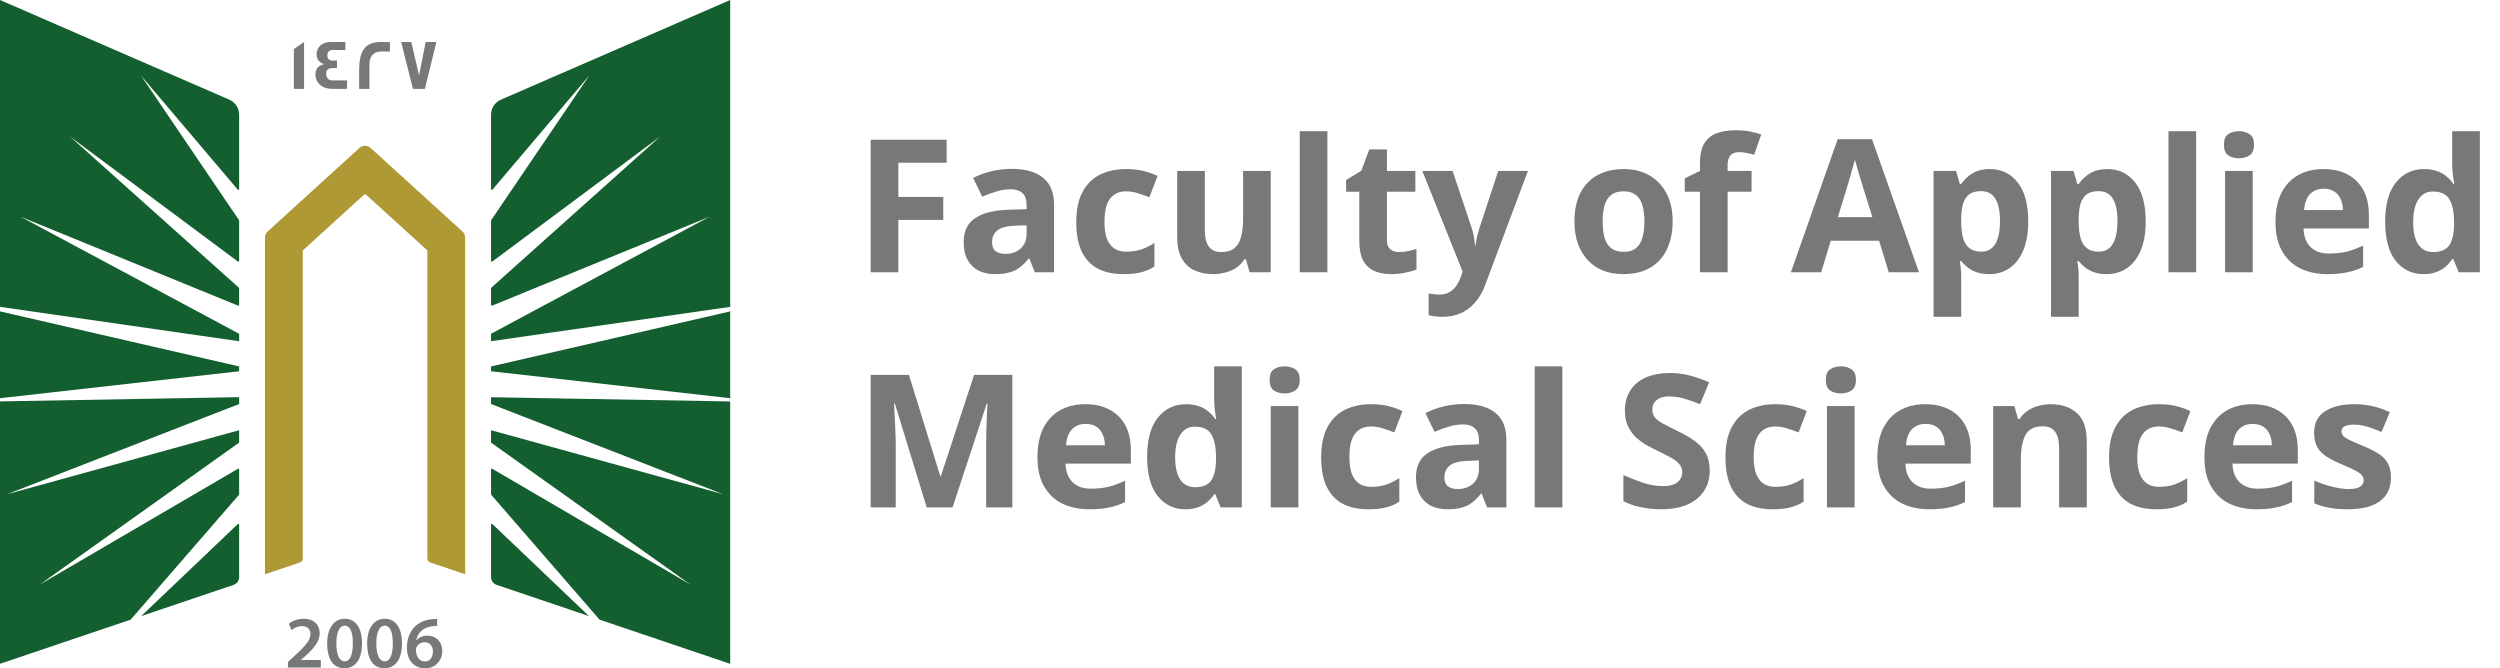 <svg width="202" height="54" viewBox="0 0 202 54" fill="none" xmlns="http://www.w3.org/2000/svg">
<path d="M19.323 32.645L0.577 39.93L19.323 34.761V35.73C19.323 35.751 19.311 35.771 19.295 35.783L3.213 47.234L19.222 37.879C19.266 37.855 19.323 37.882 19.323 37.935V39.938C19.323 39.938 19.32 39.97 19.308 39.982L10.56 50.066L0 53.634V32.433L19.323 32.09V32.645ZM19.21 42.348C19.251 42.307 19.323 42.335 19.323 42.395V46.635C19.323 46.916 19.14 47.166 18.872 47.259L11.41 49.78L19.21 42.348ZM19.323 29.608V29.999L0 32.175V25.16L19.323 29.608ZM18.535 8.057C19.011 8.266 19.323 8.737 19.323 9.256V15.277C19.323 15.337 19.247 15.365 19.206 15.317L11.382 6.09L19.311 17.787C19.313 17.79 19.323 17.812 19.323 17.823V21.077C19.323 21.129 19.262 21.161 19.218 21.129L5.66 11.037L19.3 23.245C19.302 23.248 19.319 23.274 19.319 23.293V24.633C19.319 24.681 19.271 24.709 19.227 24.693L1.676 17.518L19.323 26.97V27.573L0 24.794V0L18.535 8.057Z" fill="#135F30"/>
<path d="M37.586 19.186V46.402L34.756 45.444C34.622 45.4 34.532 45.275 34.532 45.135V20.293C34.532 20.256 34.516 20.22 34.487 20.196L29.587 15.739C29.538 15.695 29.457 15.695 29.408 15.739L24.508 20.196C24.48 20.22 24.464 20.256 24.464 20.293V45.135C24.464 45.275 24.374 45.4 24.24 45.444L21.41 46.402V19.186C21.41 19.001 21.487 18.828 21.625 18.704L29.047 11.95C29.299 11.721 29.689 11.721 29.941 11.95L37.366 18.704C37.505 18.828 37.582 19.001 37.582 19.186H37.586Z" fill="#AF9934"/>
<path d="M59.001 32.437V53.638L48.44 50.066L39.693 39.982C39.681 39.97 39.676 39.938 39.676 39.938V37.935C39.676 37.882 39.733 37.855 39.778 37.879L55.788 47.234L39.705 35.783C39.688 35.771 39.676 35.751 39.676 35.73V34.761L58.422 39.93L39.676 32.645V32.095L59.001 32.437ZM39.791 42.348L47.59 49.78L40.128 47.259C39.859 47.166 39.676 46.916 39.676 46.635V42.395C39.676 42.335 39.75 42.307 39.791 42.348ZM59.001 32.175L39.676 29.999V29.608L59.001 25.16V32.175ZM59.001 24.794L39.676 27.569V26.966L57.325 17.514L39.77 24.693C39.725 24.709 39.676 24.681 39.676 24.633V23.293C39.677 23.273 39.697 23.245 39.697 23.245L53.336 11.037L39.782 21.129C39.737 21.161 39.676 21.129 39.676 21.077V17.823C39.676 17.812 39.687 17.79 39.688 17.787L47.618 6.09L39.795 15.317C39.754 15.366 39.677 15.337 39.676 15.277V9.256C39.676 8.737 39.99 8.266 40.465 8.057L59.001 0V24.794Z" fill="#135F30"/>
<path d="M35.321 50.01V50.581C35.213 50.578 35.097 50.581 34.95 50.597C34.129 50.694 33.735 51.188 33.637 51.727H33.654C33.845 51.51 34.142 51.357 34.536 51.357C35.211 51.357 35.736 51.833 35.736 52.617C35.735 53.357 35.186 54.001 34.353 54.001C33.401 54 32.877 53.288 32.877 52.331C32.877 51.587 33.149 50.979 33.556 50.597C33.914 50.259 34.389 50.07 34.947 50.026C35.109 50.006 35.231 50.006 35.321 50.01ZM27.866 49.994C28.781 49.994 29.253 50.83 29.253 51.968C29.253 53.215 28.761 53.996 27.822 53.996C26.882 53.995 26.439 53.183 26.435 52.004C26.435 50.802 26.952 49.994 27.866 49.994ZM31.096 49.994C32.011 49.994 32.483 50.83 32.483 51.968C32.483 53.215 31.99 53.995 31.051 53.996C30.112 53.996 29.668 53.183 29.664 52.004C29.664 50.802 30.181 49.994 31.096 49.994ZM24.541 49.994C25.407 49.994 25.834 50.533 25.834 51.169C25.834 51.848 25.342 52.395 24.654 53.023L24.317 53.316V53.329H25.923V53.936H23.272L23.264 53.931V53.485L23.728 53.059C24.647 52.218 25.081 51.752 25.085 51.241C25.085 50.891 24.898 50.589 24.386 50.589C24.041 50.589 23.748 50.762 23.553 50.911L23.337 50.392C23.618 50.171 24.045 49.994 24.541 49.994ZM34.3 51.888C34.02 51.888 33.771 52.057 33.657 52.291C33.629 52.347 33.609 52.419 33.609 52.52C33.621 53.031 33.865 53.449 34.345 53.449C34.727 53.449 34.979 53.119 34.979 52.653L34.984 52.657C34.984 52.21 34.735 51.888 34.3 51.888ZM27.846 50.553C27.452 50.553 27.175 51.035 27.175 52.001L27.179 52.004C27.179 52.95 27.439 53.437 27.846 53.437C28.285 53.437 28.509 52.914 28.509 51.985C28.509 51.056 28.293 50.553 27.846 50.553ZM31.075 50.553C30.681 50.553 30.405 51.035 30.404 52.001L30.408 52.004C30.408 52.95 30.669 53.437 31.075 53.437C31.515 53.437 31.738 52.914 31.738 51.985C31.738 51.056 31.523 50.553 31.075 50.553ZM35.329 50.581L35.321 50.585V50.581C35.323 50.582 35.327 50.581 35.329 50.581Z" fill="#777978"/>
<path d="M24.569 7.18H23.744V3.966L24.569 3.391V7.18ZM27.908 4.042H26.835C26.603 4.042 26.448 4.232 26.448 4.465C26.448 4.754 26.603 4.895 26.904 4.895C26.921 4.895 26.973 4.895 27.07 4.891H27.229V5.507C27.229 5.507 27.164 5.506 27.062 5.498H26.883C26.534 5.498 26.354 5.651 26.354 5.957C26.354 6.263 26.525 6.496 26.842 6.496H28.042V7.172L28.038 7.18H26.875C26.257 7.18 25.834 6.963 25.61 6.532C25.529 6.375 25.484 6.202 25.484 6.021C25.484 5.575 25.733 5.273 26.188 5.188C26.123 5.164 26.025 5.116 25.903 5.052C25.683 4.887 25.578 4.665 25.578 4.38C25.578 4.203 25.627 4.038 25.716 3.886C25.912 3.556 26.269 3.391 26.786 3.391H27.908V4.042ZM30.758 3.395C31.226 3.395 31.47 3.394 31.503 3.402V4.159H31.499C31.499 4.159 31.437 4.167 31.328 4.167C31.21 4.167 31.035 4.159 30.807 4.159C30.116 4.159 29.851 4.653 29.851 5.156V7.18H29.018V5.703C29.018 4.203 29.429 3.395 30.758 3.395ZM33.857 6.086L34.394 3.395H35.26L34.333 7.18H33.365L32.414 3.395H33.235L33.857 6.086Z" fill="#777978"/>
<path d="M72.586 22H70.351V11.29H76.486V13.15H72.586V15.91H76.216V17.77H72.586V22ZM81.763 13.645C82.863 13.645 83.703 13.885 84.283 14.365C84.873 14.835 85.168 15.56 85.168 16.54V22H83.608L83.173 20.89H83.113C82.883 21.18 82.643 21.42 82.393 21.61C82.153 21.8 81.873 21.935 81.553 22.015C81.243 22.105 80.858 22.15 80.398 22.15C79.918 22.15 79.483 22.06 79.093 21.88C78.713 21.69 78.413 21.405 78.193 21.025C77.973 20.635 77.863 20.145 77.863 19.555C77.863 18.685 78.168 18.045 78.778 17.635C79.388 17.215 80.303 16.985 81.523 16.945L82.948 16.9V16.54C82.948 16.11 82.833 15.795 82.603 15.595C82.383 15.395 82.073 15.295 81.673 15.295C81.273 15.295 80.883 15.355 80.503 15.475C80.123 15.585 79.743 15.725 79.363 15.895L78.628 14.38C79.068 14.15 79.553 13.97 80.083 13.84C80.623 13.71 81.183 13.645 81.763 13.645ZM82.078 18.235C81.358 18.255 80.858 18.385 80.578 18.625C80.298 18.865 80.158 19.18 80.158 19.57C80.158 19.91 80.258 20.155 80.458 20.305C80.658 20.445 80.918 20.515 81.238 20.515C81.718 20.515 82.123 20.375 82.453 20.095C82.783 19.805 82.948 19.4 82.948 18.88V18.205L82.078 18.235ZM90.786 22.15C89.976 22.15 89.286 22.005 88.716 21.715C88.146 21.415 87.711 20.955 87.411 20.335C87.111 19.715 86.961 18.92 86.961 17.95C86.961 16.95 87.131 16.135 87.471 15.505C87.811 14.875 88.281 14.41 88.881 14.11C89.491 13.81 90.191 13.66 90.981 13.66C91.541 13.66 92.026 13.715 92.436 13.825C92.856 13.935 93.221 14.065 93.531 14.215L92.871 15.94C92.521 15.8 92.191 15.685 91.881 15.595C91.581 15.505 91.281 15.46 90.981 15.46C90.591 15.46 90.266 15.555 90.006 15.745C89.746 15.925 89.551 16.2 89.421 16.57C89.301 16.93 89.241 17.385 89.241 17.935C89.241 18.475 89.306 18.925 89.436 19.285C89.576 19.635 89.776 19.9 90.036 20.08C90.296 20.25 90.611 20.335 90.981 20.335C91.451 20.335 91.866 20.275 92.226 20.155C92.586 20.025 92.936 19.85 93.276 19.63V21.535C92.936 21.755 92.576 21.91 92.196 22C91.826 22.1 91.356 22.15 90.786 22.15ZM102.676 13.81V22H100.966L100.666 20.95H100.546C100.376 21.23 100.156 21.46 99.886 21.64C99.626 21.81 99.336 21.935 99.016 22.015C98.696 22.105 98.366 22.15 98.026 22.15C97.446 22.15 96.936 22.045 96.496 21.835C96.056 21.625 95.716 21.3 95.476 20.86C95.236 20.42 95.116 19.85 95.116 19.15V13.81H97.351V18.595C97.351 19.175 97.456 19.615 97.666 19.915C97.876 20.215 98.211 20.365 98.671 20.365C99.131 20.365 99.486 20.26 99.736 20.05C99.996 19.84 100.176 19.535 100.276 19.135C100.386 18.735 100.441 18.245 100.441 17.665V13.81H102.676ZM107.254 22H105.019V10.6H107.254V22ZM113.04 20.365C113.29 20.365 113.53 20.34 113.76 20.29C113.99 20.24 114.22 20.18 114.45 20.11V21.775C114.21 21.875 113.91 21.96 113.55 22.03C113.2 22.11 112.815 22.15 112.395 22.15C111.905 22.15 111.465 22.07 111.075 21.91C110.695 21.75 110.39 21.475 110.16 21.085C109.94 20.685 109.83 20.135 109.83 19.435V15.49H108.765V14.545L109.995 13.795L110.64 12.07H112.065V13.81H114.36V15.49H112.065V19.435C112.065 19.745 112.155 19.98 112.335 20.14C112.515 20.29 112.75 20.365 113.04 20.365ZM114.923 13.81H117.368L118.913 18.415C118.963 18.565 119.003 18.715 119.033 18.865C119.073 19.015 119.103 19.17 119.123 19.33C119.153 19.49 119.173 19.66 119.183 19.84H119.228C119.258 19.58 119.298 19.335 119.348 19.105C119.408 18.865 119.473 18.635 119.543 18.415L121.058 13.81H123.458L119.993 23.05C119.783 23.61 119.508 24.08 119.168 24.46C118.838 24.84 118.453 25.125 118.013 25.315C117.573 25.505 117.093 25.6 116.573 25.6C116.323 25.6 116.103 25.585 115.913 25.555C115.733 25.535 115.573 25.51 115.433 25.48V23.71C115.543 23.73 115.673 23.75 115.823 23.77C115.983 23.79 116.148 23.8 116.318 23.8C116.628 23.8 116.893 23.735 117.113 23.605C117.343 23.475 117.533 23.295 117.683 23.065C117.833 22.845 117.953 22.605 118.043 22.345L118.178 21.94L114.923 13.81ZM135.15 17.89C135.15 18.57 135.055 19.175 134.865 19.705C134.685 20.235 134.42 20.685 134.07 21.055C133.73 21.415 133.315 21.69 132.825 21.88C132.335 22.06 131.78 22.15 131.16 22.15C130.59 22.15 130.06 22.06 129.57 21.88C129.09 21.69 128.675 21.415 128.325 21.055C127.975 20.685 127.7 20.235 127.5 19.705C127.31 19.175 127.215 18.57 127.215 17.89C127.215 16.98 127.375 16.215 127.695 15.595C128.015 14.965 128.475 14.485 129.075 14.155C129.675 13.825 130.385 13.66 131.205 13.66C131.975 13.66 132.655 13.825 133.245 14.155C133.835 14.485 134.3 14.965 134.64 15.595C134.98 16.215 135.15 16.98 135.15 17.89ZM129.495 17.89C129.495 18.43 129.55 18.885 129.66 19.255C129.78 19.615 129.965 19.89 130.215 20.08C130.465 20.26 130.79 20.35 131.19 20.35C131.59 20.35 131.91 20.26 132.15 20.08C132.4 19.89 132.58 19.615 132.69 19.255C132.81 18.885 132.87 18.43 132.87 17.89C132.87 17.35 132.81 16.9 132.69 16.54C132.58 16.18 132.4 15.91 132.15 15.73C131.9 15.55 131.575 15.46 131.175 15.46C130.585 15.46 130.155 15.665 129.885 16.075C129.625 16.475 129.495 17.08 129.495 17.89ZM141.527 15.49H139.592V22H137.357V15.49H136.127V14.41L137.357 13.81V13.21C137.357 12.51 137.472 11.97 137.702 11.59C137.942 11.2 138.277 10.925 138.707 10.765C139.147 10.605 139.662 10.525 140.252 10.525C140.692 10.525 141.087 10.56 141.437 10.63C141.797 10.7 142.087 10.78 142.307 10.87L141.737 12.505C141.567 12.455 141.382 12.41 141.182 12.37C140.982 12.32 140.752 12.295 140.492 12.295C140.182 12.295 139.952 12.39 139.802 12.58C139.662 12.77 139.592 13.01 139.592 13.3V13.81H141.527V15.49ZM152.609 22L151.829 19.45H147.929L147.149 22H144.704L148.484 11.245H151.259L155.054 22H152.609ZM150.509 15.055C150.459 14.885 150.394 14.67 150.314 14.41C150.234 14.15 150.154 13.885 150.074 13.615C149.994 13.345 149.929 13.11 149.879 12.91C149.829 13.11 149.759 13.36 149.669 13.66C149.589 13.95 149.509 14.23 149.429 14.5C149.359 14.76 149.304 14.945 149.264 15.055L148.499 17.545H151.289L150.509 15.055ZM160.79 13.66C161.71 13.66 162.455 14.02 163.025 14.74C163.595 15.45 163.88 16.5 163.88 17.89C163.88 18.82 163.745 19.605 163.475 20.245C163.205 20.875 162.835 21.35 162.365 21.67C161.895 21.99 161.35 22.15 160.73 22.15C160.34 22.15 160 22.1 159.71 22C159.43 21.9 159.19 21.77 158.99 21.61C158.79 21.45 158.615 21.28 158.465 21.1H158.345C158.385 21.29 158.415 21.49 158.435 21.7C158.455 21.9 158.465 22.1 158.465 22.3V25.6H156.23V13.81H158.045L158.36 14.875H158.465C158.615 14.655 158.795 14.455 159.005 14.275C159.215 14.085 159.465 13.935 159.755 13.825C160.055 13.715 160.4 13.66 160.79 13.66ZM160.07 15.445C159.68 15.445 159.37 15.525 159.14 15.685C158.91 15.845 158.74 16.09 158.63 16.42C158.53 16.74 158.475 17.145 158.465 17.635V17.875C158.465 18.405 158.515 18.855 158.615 19.225C158.715 19.585 158.885 19.86 159.125 20.05C159.365 20.24 159.69 20.335 160.1 20.335C160.44 20.335 160.72 20.24 160.94 20.05C161.16 19.86 161.325 19.58 161.435 19.21C161.545 18.84 161.6 18.39 161.6 17.86C161.6 17.06 161.475 16.46 161.225 16.06C160.985 15.65 160.6 15.445 160.07 15.445ZM170.282 13.66C171.202 13.66 171.947 14.02 172.517 14.74C173.087 15.45 173.372 16.5 173.372 17.89C173.372 18.82 173.237 19.605 172.967 20.245C172.697 20.875 172.327 21.35 171.857 21.67C171.387 21.99 170.842 22.15 170.222 22.15C169.832 22.15 169.492 22.1 169.202 22C168.922 21.9 168.682 21.77 168.482 21.61C168.282 21.45 168.107 21.28 167.957 21.1H167.837C167.877 21.29 167.907 21.49 167.927 21.7C167.947 21.9 167.957 22.1 167.957 22.3V25.6H165.722V13.81H167.537L167.852 14.875H167.957C168.107 14.655 168.287 14.455 168.497 14.275C168.707 14.085 168.957 13.935 169.247 13.825C169.547 13.715 169.892 13.66 170.282 13.66ZM169.562 15.445C169.172 15.445 168.862 15.525 168.632 15.685C168.402 15.845 168.232 16.09 168.122 16.42C168.022 16.74 167.967 17.145 167.957 17.635V17.875C167.957 18.405 168.007 18.855 168.107 19.225C168.207 19.585 168.377 19.86 168.617 20.05C168.857 20.24 169.182 20.335 169.592 20.335C169.932 20.335 170.212 20.24 170.432 20.05C170.652 19.86 170.817 19.58 170.927 19.21C171.037 18.84 171.092 18.39 171.092 17.86C171.092 17.06 170.967 16.46 170.717 16.06C170.477 15.65 170.092 15.445 169.562 15.445ZM177.45 22H175.215V10.6H177.45V22ZM182.02 13.81V22H179.785V13.81H182.02ZM180.91 10.6C181.24 10.6 181.525 10.68 181.765 10.84C182.005 10.99 182.125 11.275 182.125 11.695C182.125 12.105 182.005 12.39 181.765 12.55C181.525 12.71 181.24 12.79 180.91 12.79C180.57 12.79 180.28 12.71 180.04 12.55C179.81 12.39 179.695 12.105 179.695 11.695C179.695 11.275 179.81 10.99 180.04 10.84C180.28 10.68 180.57 10.6 180.91 10.6ZM187.73 13.66C188.49 13.66 189.14 13.805 189.68 14.095C190.23 14.385 190.655 14.805 190.955 15.355C191.255 15.905 191.405 16.58 191.405 17.38V18.46H186.125C186.145 19.09 186.33 19.585 186.68 19.945C187.04 20.305 187.535 20.485 188.165 20.485C188.695 20.485 189.175 20.435 189.605 20.335C190.035 20.225 190.48 20.06 190.94 19.84V21.565C190.54 21.765 190.115 21.91 189.665 22C189.225 22.1 188.69 22.15 188.06 22.15C187.24 22.15 186.515 22 185.885 21.7C185.255 21.39 184.76 20.925 184.4 20.305C184.04 19.685 183.86 18.905 183.86 17.965C183.86 17.005 184.02 16.21 184.34 15.58C184.67 14.94 185.125 14.46 185.705 14.14C186.285 13.82 186.96 13.66 187.73 13.66ZM187.745 15.25C187.315 15.25 186.955 15.39 186.665 15.67C186.385 15.95 186.22 16.385 186.17 16.975H189.305C189.305 16.645 189.245 16.35 189.125 16.09C189.015 15.83 188.845 15.625 188.615 15.475C188.385 15.325 188.095 15.25 187.745 15.25ZM195.812 22.15C194.902 22.15 194.157 21.795 193.577 21.085C193.007 20.365 192.722 19.31 192.722 17.92C192.722 16.52 193.012 15.46 193.592 14.74C194.172 14.02 194.932 13.66 195.872 13.66C196.262 13.66 196.607 13.715 196.907 13.825C197.207 13.925 197.462 14.065 197.672 14.245C197.892 14.425 198.077 14.63 198.227 14.86H198.302C198.272 14.7 198.237 14.47 198.197 14.17C198.157 13.86 198.137 13.545 198.137 13.225V10.6H200.372V22H198.662L198.227 20.935H198.137C197.997 21.155 197.817 21.36 197.597 21.55C197.387 21.73 197.137 21.875 196.847 21.985C196.557 22.095 196.212 22.15 195.812 22.15ZM196.592 20.365C197.212 20.365 197.647 20.185 197.897 19.825C198.147 19.455 198.277 18.905 198.287 18.175V17.935C198.287 17.135 198.162 16.525 197.912 16.105C197.672 15.685 197.222 15.475 196.562 15.475C196.072 15.475 195.687 15.69 195.407 16.12C195.127 16.54 194.987 17.15 194.987 17.95C194.987 18.75 195.127 19.355 195.407 19.765C195.687 20.165 196.082 20.365 196.592 20.365Z" fill="#777978"/>
<path d="M74.881 41L72.301 32.6H72.241C72.251 32.8 72.266 33.1 72.286 33.5C72.306 33.9 72.326 34.33 72.346 34.79C72.366 35.24 72.376 35.65 72.376 36.02V41H70.351V30.29H73.441L75.976 38.48H76.021L78.706 30.29H81.796V41H79.681V35.93C79.681 35.59 79.686 35.2 79.696 34.76C79.716 34.32 79.731 33.905 79.741 33.515C79.761 33.115 79.776 32.815 79.786 32.615H79.726L76.966 41H74.881ZM87.696 32.66C88.456 32.66 89.106 32.805 89.646 33.095C90.196 33.385 90.621 33.805 90.921 34.355C91.221 34.905 91.371 35.58 91.371 36.38V37.46H86.091C86.111 38.09 86.296 38.585 86.646 38.945C87.006 39.305 87.501 39.485 88.131 39.485C88.661 39.485 89.141 39.435 89.571 39.335C90.001 39.225 90.446 39.06 90.906 38.84V40.565C90.506 40.765 90.081 40.91 89.631 41C89.191 41.1 88.656 41.15 88.026 41.15C87.206 41.15 86.481 41 85.851 40.7C85.221 40.39 84.726 39.925 84.366 39.305C84.006 38.685 83.826 37.905 83.826 36.965C83.826 36.005 83.986 35.21 84.306 34.58C84.636 33.94 85.091 33.46 85.671 33.14C86.251 32.82 86.926 32.66 87.696 32.66ZM87.711 34.25C87.281 34.25 86.921 34.39 86.631 34.67C86.351 34.95 86.186 35.385 86.136 35.975H89.271C89.271 35.645 89.211 35.35 89.091 35.09C88.981 34.83 88.811 34.625 88.581 34.475C88.351 34.325 88.061 34.25 87.711 34.25ZM95.778 41.15C94.868 41.15 94.123 40.795 93.543 40.085C92.973 39.365 92.688 38.31 92.688 36.92C92.688 35.52 92.978 34.46 93.558 33.74C94.138 33.02 94.898 32.66 95.838 32.66C96.228 32.66 96.573 32.715 96.873 32.825C97.173 32.925 97.428 33.065 97.638 33.245C97.858 33.425 98.043 33.63 98.193 33.86H98.268C98.238 33.7 98.203 33.47 98.163 33.17C98.123 32.86 98.103 32.545 98.103 32.225V29.6H100.338V41H98.628L98.193 39.935H98.103C97.963 40.155 97.783 40.36 97.563 40.55C97.353 40.73 97.103 40.875 96.813 40.985C96.523 41.095 96.178 41.15 95.778 41.15ZM96.558 39.365C97.178 39.365 97.613 39.185 97.863 38.825C98.113 38.455 98.243 37.905 98.253 37.175V36.935C98.253 36.135 98.128 35.525 97.878 35.105C97.638 34.685 97.188 34.475 96.528 34.475C96.038 34.475 95.653 34.69 95.373 35.12C95.093 35.54 94.953 36.15 94.953 36.95C94.953 37.75 95.093 38.355 95.373 38.765C95.653 39.165 96.048 39.365 96.558 39.365ZM104.91 32.81V41H102.675V32.81H104.91ZM103.8 29.6C104.13 29.6 104.415 29.68 104.655 29.84C104.895 29.99 105.015 30.275 105.015 30.695C105.015 31.105 104.895 31.39 104.655 31.55C104.415 31.71 104.13 31.79 103.8 31.79C103.46 31.79 103.17 31.71 102.93 31.55C102.7 31.39 102.585 31.105 102.585 30.695C102.585 30.275 102.7 29.99 102.93 29.84C103.17 29.68 103.46 29.6 103.8 29.6ZM110.576 41.15C109.766 41.15 109.076 41.005 108.506 40.715C107.936 40.415 107.501 39.955 107.201 39.335C106.901 38.715 106.751 37.92 106.751 36.95C106.751 35.95 106.921 35.135 107.261 34.505C107.601 33.875 108.071 33.41 108.671 33.11C109.281 32.81 109.981 32.66 110.771 32.66C111.331 32.66 111.816 32.715 112.226 32.825C112.646 32.935 113.011 33.065 113.321 33.215L112.661 34.94C112.311 34.8 111.981 34.685 111.671 34.595C111.371 34.505 111.071 34.46 110.771 34.46C110.381 34.46 110.056 34.555 109.796 34.745C109.536 34.925 109.341 35.2 109.211 35.57C109.091 35.93 109.031 36.385 109.031 36.935C109.031 37.475 109.096 37.925 109.226 38.285C109.366 38.635 109.566 38.9 109.826 39.08C110.086 39.25 110.401 39.335 110.771 39.335C111.241 39.335 111.656 39.275 112.016 39.155C112.376 39.025 112.726 38.85 113.066 38.63V40.535C112.726 40.755 112.366 40.91 111.986 41C111.616 41.1 111.146 41.15 110.576 41.15ZM118.311 32.645C119.411 32.645 120.251 32.885 120.831 33.365C121.421 33.835 121.716 34.56 121.716 35.54V41H120.156L119.721 39.89H119.661C119.431 40.18 119.191 40.42 118.941 40.61C118.701 40.8 118.421 40.935 118.101 41.015C117.791 41.105 117.406 41.15 116.946 41.15C116.466 41.15 116.031 41.06 115.641 40.88C115.261 40.69 114.961 40.405 114.741 40.025C114.521 39.635 114.411 39.145 114.411 38.555C114.411 37.685 114.716 37.045 115.326 36.635C115.936 36.215 116.851 35.985 118.071 35.945L119.496 35.9V35.54C119.496 35.11 119.381 34.795 119.151 34.595C118.931 34.395 118.621 34.295 118.221 34.295C117.821 34.295 117.431 34.355 117.051 34.475C116.671 34.585 116.291 34.725 115.911 34.895L115.176 33.38C115.616 33.15 116.101 32.97 116.631 32.84C117.171 32.71 117.731 32.645 118.311 32.645ZM118.626 37.235C117.906 37.255 117.406 37.385 117.126 37.625C116.846 37.865 116.706 38.18 116.706 38.57C116.706 38.91 116.806 39.155 117.006 39.305C117.206 39.445 117.466 39.515 117.786 39.515C118.266 39.515 118.671 39.375 119.001 39.095C119.331 38.805 119.496 38.4 119.496 37.88V37.205L118.626 37.235ZM126.239 41H124.004V29.6H126.239V41ZM138.145 38.03C138.145 38.66 137.99 39.21 137.68 39.68C137.37 40.15 136.92 40.515 136.33 40.775C135.75 41.025 135.04 41.15 134.2 41.15C133.83 41.15 133.465 41.125 133.105 41.075C132.755 41.025 132.415 40.955 132.085 40.865C131.765 40.765 131.46 40.645 131.17 40.505V38.39C131.68 38.61 132.205 38.815 132.745 39.005C133.295 39.185 133.84 39.275 134.38 39.275C134.75 39.275 135.045 39.225 135.265 39.125C135.495 39.025 135.66 38.89 135.76 38.72C135.87 38.55 135.925 38.355 135.925 38.135C135.925 37.865 135.83 37.635 135.64 37.445C135.46 37.255 135.215 37.08 134.905 36.92C134.595 36.75 134.24 36.57 133.84 36.38C133.59 36.26 133.32 36.12 133.03 35.96C132.74 35.79 132.46 35.585 132.19 35.345C131.93 35.095 131.715 34.795 131.545 34.445C131.375 34.095 131.29 33.675 131.29 33.185C131.29 32.545 131.435 32 131.725 31.55C132.025 31.09 132.445 30.74 132.985 30.5C133.535 30.26 134.18 30.14 134.92 30.14C135.48 30.14 136.01 30.205 136.51 30.335C137.02 30.465 137.55 30.65 138.1 30.89L137.365 32.66C136.875 32.46 136.435 32.305 136.045 32.195C135.655 32.085 135.255 32.03 134.845 32.03C134.565 32.03 134.325 32.075 134.125 32.165C133.925 32.255 133.77 32.38 133.66 32.54C133.56 32.7 133.51 32.89 133.51 33.11C133.51 33.36 133.585 33.575 133.735 33.755C133.885 33.925 134.11 34.09 134.41 34.25C134.71 34.41 135.085 34.6 135.535 34.82C136.085 35.08 136.55 35.35 136.93 35.63C137.32 35.91 137.62 36.24 137.83 36.62C138.04 37 138.145 37.47 138.145 38.03ZM143.242 41.15C142.432 41.15 141.742 41.005 141.172 40.715C140.602 40.415 140.167 39.955 139.867 39.335C139.567 38.715 139.417 37.92 139.417 36.95C139.417 35.95 139.587 35.135 139.927 34.505C140.267 33.875 140.737 33.41 141.337 33.11C141.947 32.81 142.647 32.66 143.437 32.66C143.997 32.66 144.482 32.715 144.892 32.825C145.312 32.935 145.677 33.065 145.987 33.215L145.327 34.94C144.977 34.8 144.647 34.685 144.337 34.595C144.037 34.505 143.737 34.46 143.437 34.46C143.047 34.46 142.722 34.555 142.462 34.745C142.202 34.925 142.007 35.2 141.877 35.57C141.757 35.93 141.697 36.385 141.697 36.935C141.697 37.475 141.762 37.925 141.892 38.285C142.032 38.635 142.232 38.9 142.492 39.08C142.752 39.25 143.067 39.335 143.437 39.335C143.907 39.335 144.322 39.275 144.682 39.155C145.042 39.025 145.392 38.85 145.732 38.63V40.535C145.392 40.755 145.032 40.91 144.652 41C144.282 41.1 143.812 41.15 143.242 41.15ZM149.852 32.81V41H147.617V32.81H149.852ZM148.742 29.6C149.072 29.6 149.357 29.68 149.597 29.84C149.837 29.99 149.957 30.275 149.957 30.695C149.957 31.105 149.837 31.39 149.597 31.55C149.357 31.71 149.072 31.79 148.742 31.79C148.402 31.79 148.112 31.71 147.872 31.55C147.642 31.39 147.527 31.105 147.527 30.695C147.527 30.275 147.642 29.99 147.872 29.84C148.112 29.68 148.402 29.6 148.742 29.6ZM155.562 32.66C156.322 32.66 156.972 32.805 157.512 33.095C158.062 33.385 158.487 33.805 158.787 34.355C159.087 34.905 159.237 35.58 159.237 36.38V37.46H153.957C153.977 38.09 154.162 38.585 154.512 38.945C154.872 39.305 155.367 39.485 155.997 39.485C156.527 39.485 157.007 39.435 157.437 39.335C157.867 39.225 158.312 39.06 158.772 38.84V40.565C158.372 40.765 157.947 40.91 157.497 41C157.057 41.1 156.522 41.15 155.892 41.15C155.072 41.15 154.347 41 153.717 40.7C153.087 40.39 152.592 39.925 152.232 39.305C151.872 38.685 151.692 37.905 151.692 36.965C151.692 36.005 151.852 35.21 152.172 34.58C152.502 33.94 152.957 33.46 153.537 33.14C154.117 32.82 154.792 32.66 155.562 32.66ZM155.577 34.25C155.147 34.25 154.787 34.39 154.497 34.67C154.217 34.95 154.052 35.385 154.002 35.975H157.137C157.137 35.645 157.077 35.35 156.957 35.09C156.847 34.83 156.677 34.625 156.447 34.475C156.217 34.325 155.927 34.25 155.577 34.25ZM165.7 32.66C166.58 32.66 167.285 32.9 167.815 33.38C168.345 33.85 168.61 34.61 168.61 35.66V41H166.375V36.215C166.375 35.625 166.27 35.185 166.06 34.895C165.85 34.595 165.515 34.445 165.055 34.445C164.375 34.445 163.91 34.68 163.66 35.15C163.41 35.61 163.285 36.275 163.285 37.145V41H161.05V32.81H162.76L163.06 33.86H163.18C163.36 33.58 163.58 33.355 163.84 33.185C164.1 33.005 164.39 32.875 164.71 32.795C165.03 32.705 165.36 32.66 165.7 32.66ZM174.238 41.15C173.428 41.15 172.738 41.005 172.168 40.715C171.598 40.415 171.163 39.955 170.863 39.335C170.563 38.715 170.413 37.92 170.413 36.95C170.413 35.95 170.583 35.135 170.923 34.505C171.263 33.875 171.733 33.41 172.333 33.11C172.943 32.81 173.643 32.66 174.433 32.66C174.993 32.66 175.478 32.715 175.888 32.825C176.308 32.935 176.673 33.065 176.983 33.215L176.323 34.94C175.973 34.8 175.643 34.685 175.333 34.595C175.033 34.505 174.733 34.46 174.433 34.46C174.043 34.46 173.718 34.555 173.458 34.745C173.198 34.925 173.003 35.2 172.873 35.57C172.753 35.93 172.693 36.385 172.693 36.935C172.693 37.475 172.758 37.925 172.888 38.285C173.028 38.635 173.228 38.9 173.488 39.08C173.748 39.25 174.063 39.335 174.433 39.335C174.903 39.335 175.318 39.275 175.678 39.155C176.038 39.025 176.388 38.85 176.728 38.63V40.535C176.388 40.755 176.028 40.91 175.648 41C175.278 41.1 174.808 41.15 174.238 41.15ZM181.988 32.66C182.748 32.66 183.398 32.805 183.938 33.095C184.488 33.385 184.913 33.805 185.213 34.355C185.513 34.905 185.663 35.58 185.663 36.38V37.46H180.383C180.403 38.09 180.588 38.585 180.938 38.945C181.298 39.305 181.793 39.485 182.423 39.485C182.953 39.485 183.433 39.435 183.863 39.335C184.293 39.225 184.738 39.06 185.198 38.84V40.565C184.798 40.765 184.373 40.91 183.923 41C183.483 41.1 182.948 41.15 182.318 41.15C181.498 41.15 180.773 41 180.143 40.7C179.513 40.39 179.018 39.925 178.658 39.305C178.298 38.685 178.118 37.905 178.118 36.965C178.118 36.005 178.278 35.21 178.598 34.58C178.928 33.94 179.383 33.46 179.963 33.14C180.543 32.82 181.218 32.66 181.988 32.66ZM182.003 34.25C181.573 34.25 181.213 34.39 180.923 34.67C180.643 34.95 180.478 35.385 180.428 35.975H183.563C183.563 35.645 183.503 35.35 183.383 35.09C183.273 34.83 183.103 34.625 182.873 34.475C182.643 34.325 182.353 34.25 182.003 34.25ZM193.19 38.57C193.19 39.12 193.06 39.59 192.8 39.98C192.54 40.36 192.15 40.65 191.63 40.85C191.11 41.05 190.465 41.15 189.695 41.15C189.125 41.15 188.635 41.11 188.225 41.03C187.815 40.96 187.405 40.84 186.995 40.67V38.825C187.435 39.025 187.91 39.19 188.42 39.32C188.93 39.45 189.38 39.515 189.77 39.515C190.21 39.515 190.52 39.45 190.7 39.32C190.89 39.19 190.985 39.02 190.985 38.81C190.985 38.67 190.945 38.545 190.865 38.435C190.795 38.325 190.635 38.2 190.385 38.06C190.135 37.92 189.745 37.74 189.215 37.52C188.705 37.3 188.285 37.085 187.955 36.875C187.625 36.655 187.38 36.395 187.22 36.095C187.06 35.785 186.98 35.4 186.98 34.94C186.98 34.18 187.275 33.61 187.865 33.23C188.455 32.85 189.24 32.66 190.22 32.66C190.73 32.66 191.215 32.71 191.675 32.81C192.135 32.91 192.61 33.075 193.1 33.305L192.425 34.91C192.155 34.79 191.895 34.685 191.645 34.595C191.395 34.505 191.15 34.435 190.91 34.385C190.68 34.335 190.44 34.31 190.19 34.31C189.86 34.31 189.61 34.355 189.44 34.445C189.28 34.535 189.2 34.67 189.2 34.85C189.2 34.98 189.24 35.1 189.32 35.21C189.41 35.31 189.575 35.42 189.815 35.54C190.065 35.66 190.43 35.82 190.91 36.02C191.38 36.21 191.785 36.41 192.125 36.62C192.465 36.82 192.725 37.075 192.905 37.385C193.095 37.685 193.19 38.08 193.19 38.57Z" fill="#777978"/>
</svg>
